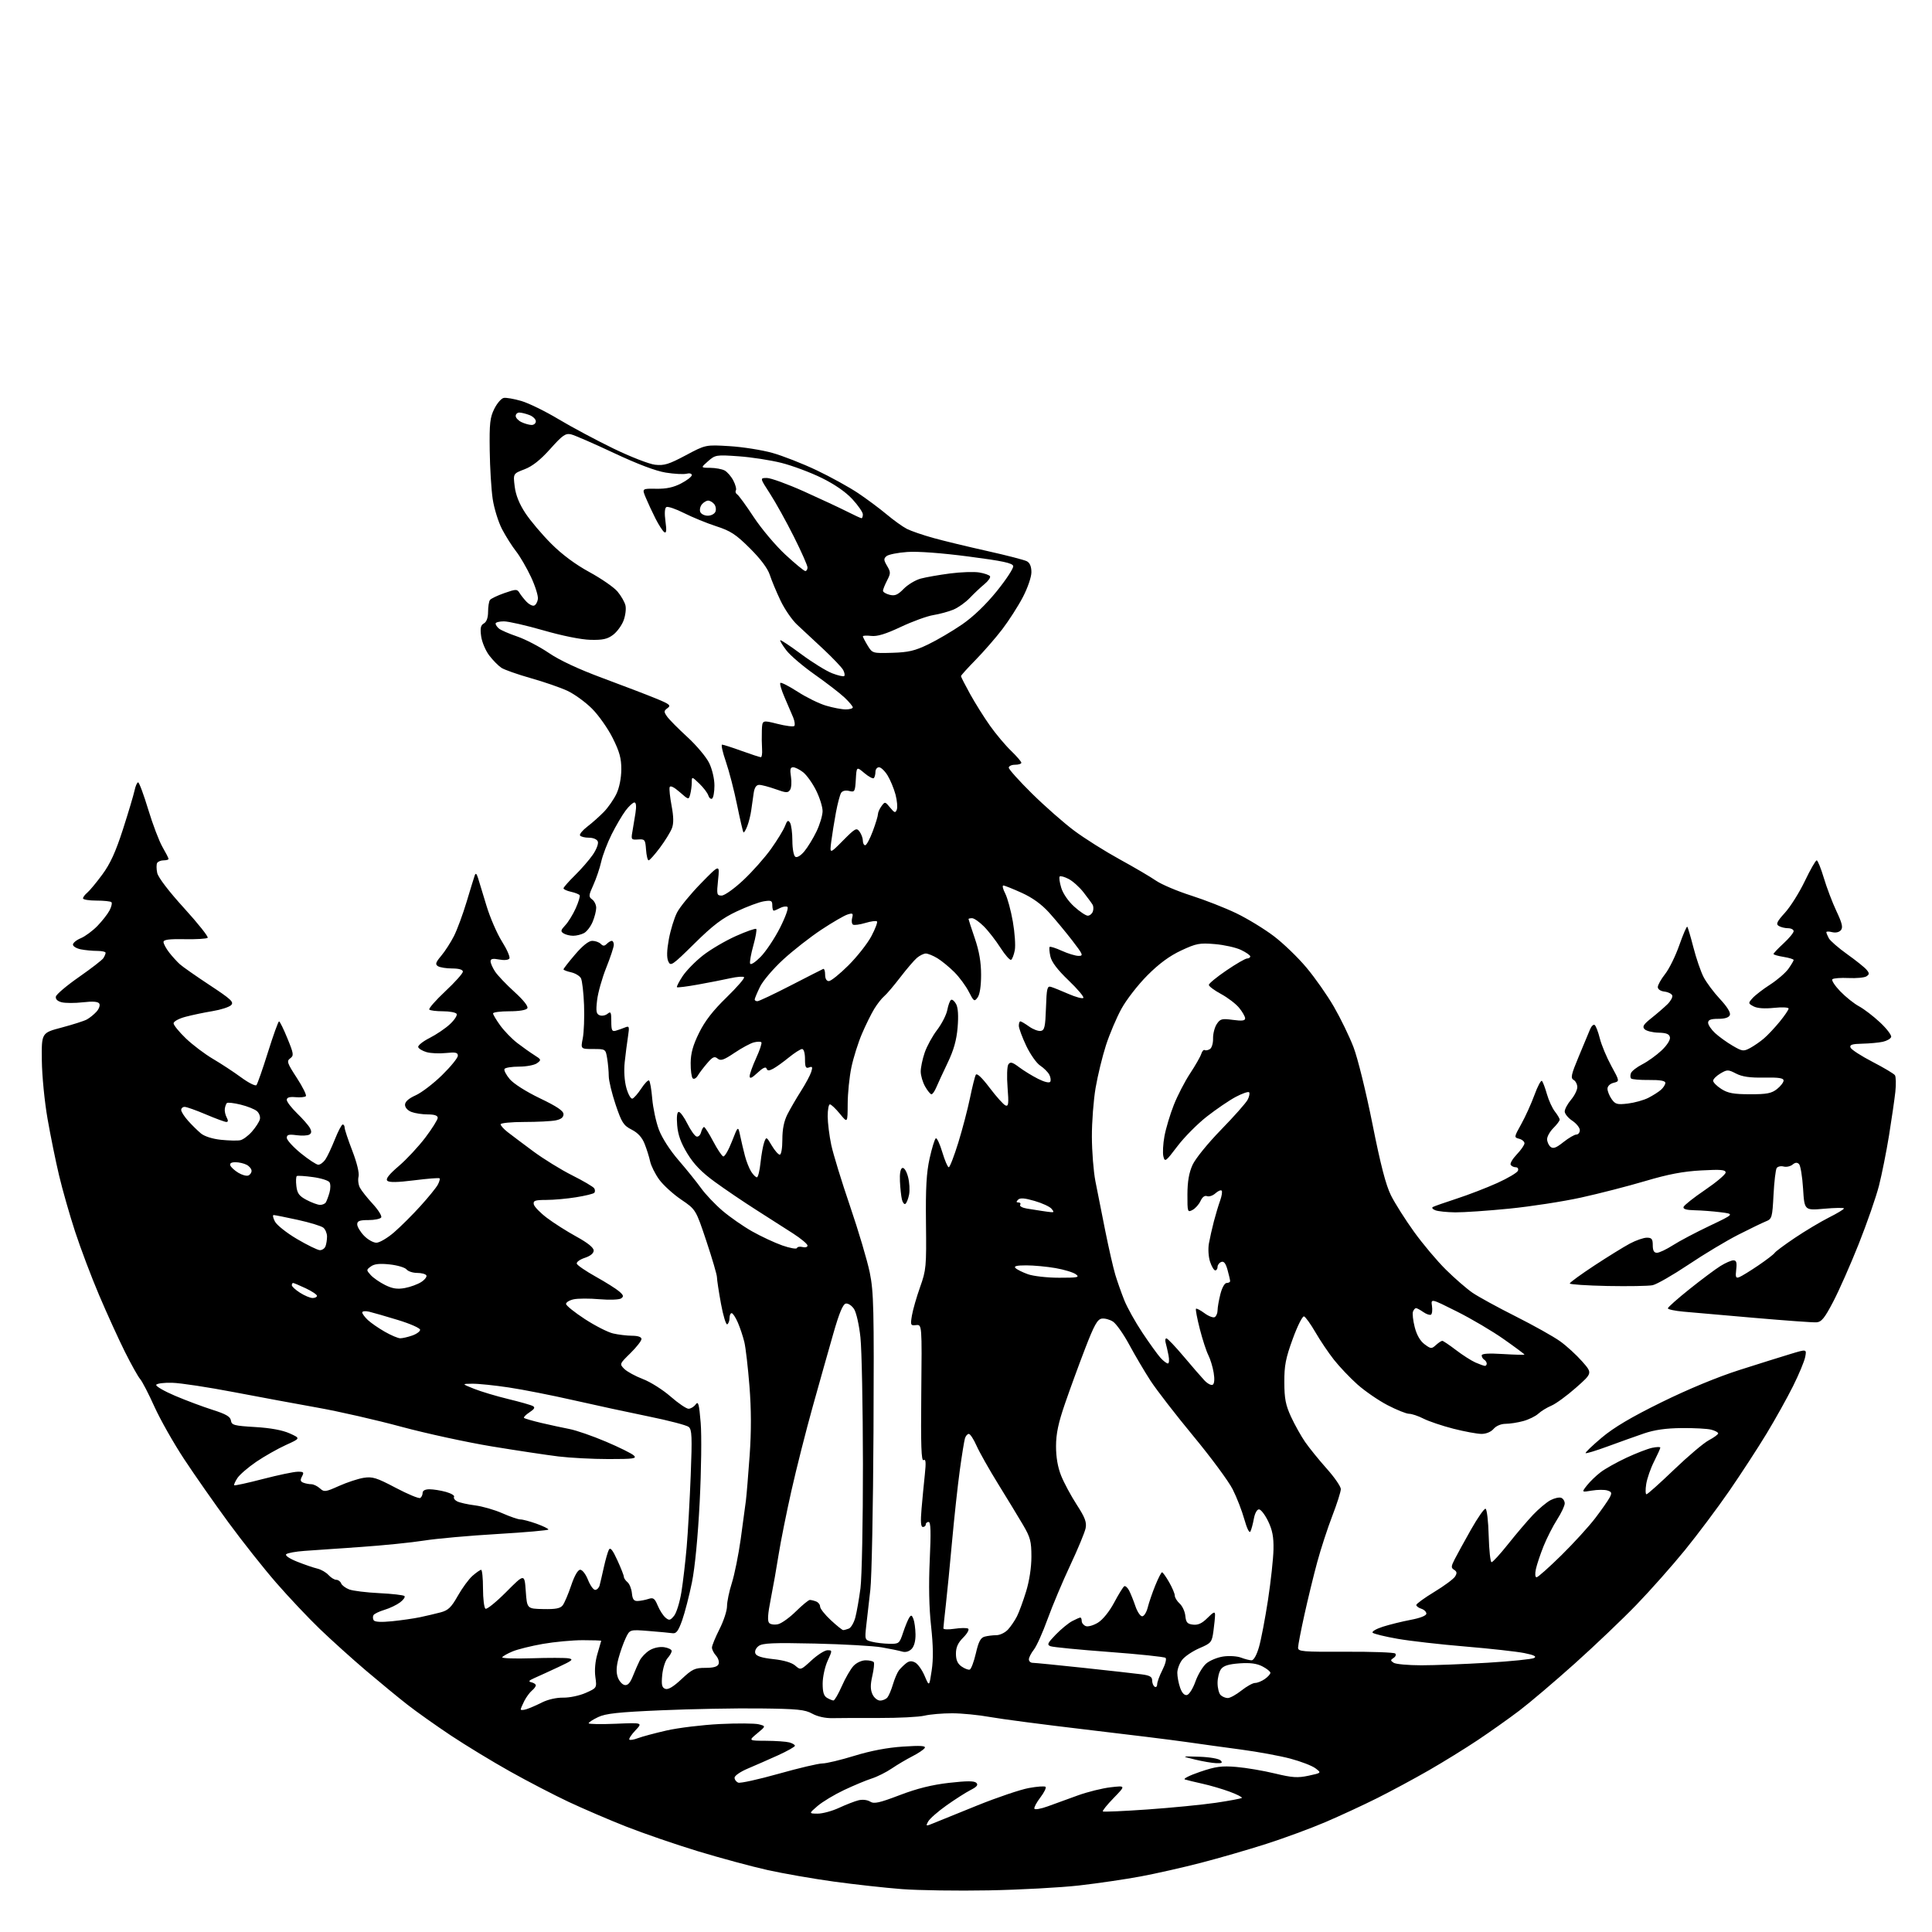 <?xml version="1.0" encoding="UTF-8" standalone="no"?>
<svg 
  version="1.1" 
  xmlns="http://www.w3.org/2000/svg" 
  xmlns:xlink="http://www.w3.org/1999/xlink" 
  xmlns:svg="http://www.w3.org/2000/svg"
  xmlns:rdf="http://www.w3.org/1999/02/22-rdf-syntax-ns#"
  xmlns:cc="http://creativecommons.org/ns#"
  xmlns:dc="http://purl.org/dc/elements/1.1/"
  viewBox="0 0 768 768"
  width="768"
  height="768"
>
<style>svg {background-color: white; }</style>"
<path stroke="none" fill="black" fill-rule="evenodd" d="M393.00,751.45C380.62,751.68 365.10,751.45 358.50,750.95C351.90,750.44 339.75,749.10 331.50,747.97C323.25,746.83 311.35,744.76 305.07,743.36C298.78,741.96 286.35,738.60 277.45,735.90C268.55,733.19 255.70,728.77 248.88,726.08C242.07,723.40 231.78,718.97 226.00,716.26C220.22,713.54 209.76,708.11 202.75,704.18C195.74,700.26 185.17,693.83 179.25,689.90C173.34,685.96 165.57,680.46 162.00,677.67C158.43,674.88 151.00,668.77 145.50,664.10C140.00,659.42 131.74,651.97 127.14,647.55C122.54,643.12 114.75,634.87 109.82,629.20C104.89,623.54 96.34,612.74 90.81,605.20C85.29,597.67 77.35,586.33 73.18,580.00C69.01,573.67 63.71,564.31 61.39,559.18C59.08,554.05 56.52,549.10 55.70,548.18C54.89,547.26 52.16,542.38 49.64,537.34C47.13,532.30 42.53,522.21 39.43,514.92C36.33,507.63 32.02,496.23 29.85,489.58C27.68,482.94 24.82,472.91 23.49,467.29C22.15,461.68 20.09,451.55 18.91,444.79C17.71,437.94 16.70,427.65 16.63,421.54C16.50,410.58 16.50,410.58 24.50,408.47C28.90,407.30 33.41,405.86 34.51,405.27C35.62,404.67 37.35,403.27 38.36,402.16C39.37,401.04 39.87,399.60 39.47,398.95C38.97,398.14 36.95,397.97 32.95,398.43C29.77,398.79 25.98,398.78 24.53,398.42C22.85,398.00 22.01,397.18 22.21,396.16C22.38,395.28 26.50,391.79 31.38,388.39C36.26,384.99 40.64,381.60 41.11,380.86C41.58,380.11 41.98,379.16 41.98,378.75C41.99,378.34 40.48,378.00 38.63,378.00C36.77,378.00 33.84,377.72 32.13,377.38C30.41,377.03 29.00,376.19 29.00,375.50C29.00,374.81 30.40,373.66 32.12,372.95C33.83,372.24 36.80,370.05 38.72,368.08C40.63,366.11 42.81,363.32 43.56,361.88C44.31,360.43 44.64,358.97 44.29,358.63C43.95,358.28 41.27,358.00 38.33,358.00C35.40,358.00 33.00,357.61 33.00,357.12C33.00,356.64 33.75,355.63 34.67,354.87C35.59,354.12 38.28,350.88 40.64,347.68C43.82,343.38 45.96,338.70 48.87,329.68C51.03,322.98 53.10,316.04 53.48,314.25C53.85,312.46 54.50,311.00 54.91,311.00C55.32,311.00 57.12,315.84 58.91,321.75C60.70,327.66 63.25,334.38 64.58,336.68C65.91,338.98 67.00,341.11 67.00,341.43C67.00,341.74 66.13,342.00 65.06,342.00C63.99,342.00 62.83,342.46 62.48,343.02C62.14,343.59 62.15,345.39 62.50,347.02C62.90,348.82 67.11,354.34 73.21,361.03C78.74,367.11 82.94,372.39 82.55,372.79C82.15,373.18 78.05,373.43 73.42,373.34C67.19,373.23 65.00,373.52 65.00,374.46C65.00,375.16 66.01,377.03 67.24,378.62C68.47,380.20 70.39,382.31 71.49,383.30C72.60,384.30 77.95,388.04 83.39,391.63C91.89,397.23 93.08,398.35 91.87,399.56C91.10,400.33 87.77,401.40 84.48,401.94C81.19,402.48 76.36,403.49 73.75,404.19C71.10,404.89 69.00,406.04 69.00,406.78C69.00,407.51 71.21,410.22 73.91,412.81C76.61,415.39 81.45,419.04 84.66,420.93C87.87,422.81 92.91,426.12 95.85,428.28C98.79,430.44 101.53,431.82 101.94,431.35C102.35,430.88 104.41,424.99 106.52,418.25C108.63,411.51 110.61,406.01 110.93,406.02C111.24,406.02 112.74,409.06 114.25,412.77C116.77,418.92 116.86,419.60 115.36,420.71C113.88,421.80 114.15,422.59 118.00,428.49C120.35,432.10 121.96,435.37 121.58,435.75C121.20,436.13 119.34,436.31 117.45,436.14C115.05,435.94 114.00,436.26 114.00,437.22C114.00,437.98 115.84,440.37 118.08,442.55C120.32,444.72 122.62,447.34 123.18,448.38C123.92,449.73 123.86,450.47 122.98,451.01C122.30,451.43 120.00,451.54 117.87,451.26C114.79,450.84 114.00,451.06 114.00,452.31C114.00,453.18 116.52,455.94 119.59,458.45C122.67,460.95 125.79,463.00 126.53,463.00C127.28,463.00 128.52,462.09 129.30,460.98C130.08,459.87 131.78,456.27 133.09,452.98C134.40,449.69 135.81,447.00 136.23,447.00C136.65,447.00 137.00,447.57 137.00,448.27C137.00,448.97 138.38,453.12 140.06,457.48C141.91,462.29 142.88,466.33 142.53,467.73C142.21,469.00 142.46,471.00 143.09,472.16C143.71,473.33 146.01,476.23 148.20,478.60C150.38,480.97 151.88,483.38 151.53,483.96C151.17,484.53 148.88,485.00 146.44,485.00C142.93,485.00 142.00,485.36 142.00,486.70C142.00,487.63 143.21,489.65 144.69,491.20C146.16,492.74 148.39,494.00 149.63,494.00C150.86,494.00 154.02,492.14 156.64,489.88C159.26,487.61 163.99,482.91 167.14,479.42C170.30,475.94 173.39,472.13 174.02,470.96C174.65,469.79 174.97,468.63 174.73,468.40C174.49,468.16 169.96,468.52 164.65,469.19C157.95,470.03 154.69,470.09 153.96,469.36C153.23,468.63 154.63,466.85 158.53,463.52C161.62,460.88 166.36,455.79 169.07,452.21C171.78,448.63 174.00,445.09 174.00,444.35C174.00,443.45 172.70,443.00 170.07,443.00C167.90,443.00 164.98,442.56 163.57,442.02C162.07,441.46 161.00,440.27 161.00,439.18C161.00,437.94 162.44,436.66 165.24,435.40C167.57,434.36 172.30,430.74 175.74,427.37C179.18,424.00 182.00,420.53 182.00,419.67C182.00,418.39 181.11,418.19 177.25,418.59C174.64,418.87 171.18,418.71 169.57,418.24C167.95,417.77 166.46,416.88 166.25,416.25C166.04,415.62 168.06,413.99 170.74,412.63C173.42,411.27 177.09,408.79 178.88,407.11C180.68,405.43 181.87,403.59 181.52,403.03C181.17,402.46 178.73,402.00 176.11,402.00C173.48,402.00 171.03,401.70 170.66,401.33C170.29,400.95 173.14,397.69 176.99,394.07C180.85,390.46 184.00,386.94 184.00,386.25C184.00,385.45 182.47,384.99 179.75,384.98C177.41,384.98 174.86,384.57 174.09,384.07C172.93,383.34 173.17,382.59 175.39,379.95C176.89,378.17 179.16,374.64 180.45,372.11C181.73,369.57 184.00,363.45 185.48,358.50C186.97,353.55 188.42,348.82 188.71,348.00C189.08,346.93 189.46,347.22 190.02,349.00C190.45,350.38 191.96,355.32 193.37,360.00C194.78,364.68 197.55,371.08 199.53,374.24C201.52,377.39 202.85,380.44 202.49,381.02C202.11,381.63 200.43,381.80 198.42,381.42C195.89,380.94 195.00,381.13 195.01,382.14C195.01,382.89 195.82,384.72 196.80,386.21C197.78,387.70 201.23,391.33 204.47,394.27C208.13,397.60 210.08,400.06 209.62,400.81C209.17,401.53 206.35,402.00 202.44,402.00C198.90,402.00 196.00,402.38 196.00,402.85C196.00,403.32 197.29,405.48 198.87,407.66C200.45,409.84 203.49,412.97 205.62,414.61C207.75,416.25 210.82,418.42 212.42,419.43C215.20,421.18 215.25,421.34 213.48,422.64C212.46,423.39 209.26,424.00 206.37,424.00C203.48,424.00 200.86,424.41 200.55,424.92C200.24,425.42 201.17,427.24 202.62,428.96C204.16,430.79 209.15,433.96 214.63,436.59C221.41,439.84 224.00,441.59 224.00,442.92C224.00,444.17 223.01,444.95 220.88,445.37C219.16,445.72 213.53,446.00 208.38,446.00C203.22,446.00 199.00,446.42 199.00,446.92C199.00,447.43 200.24,448.81 201.75,449.99C203.26,451.17 207.86,454.62 211.96,457.66C216.06,460.70 223.04,465.00 227.46,467.22C231.88,469.44 235.82,471.75 236.21,472.37C236.60,472.98 236.60,473.80 236.21,474.18C235.82,474.57 232.57,475.36 229.00,475.93C225.43,476.51 220.10,476.99 217.18,476.99C212.69,477.00 211.91,477.27 212.18,478.71C212.36,479.66 214.72,482.09 217.42,484.13C220.11,486.17 225.40,489.53 229.16,491.59C233.59,494.02 236.00,495.96 236.00,497.09C236.00,498.21 234.72,499.27 232.45,500.02C230.49,500.66 229.07,501.71 229.28,502.34C229.49,502.98 232.89,505.30 236.83,507.50C240.78,509.70 244.97,512.34 246.14,513.36C247.88,514.87 248.02,515.38 246.89,516.15C246.12,516.66 242.25,516.80 238.27,516.46C234.29,516.11 229.68,516.13 228.02,516.50C226.36,516.86 225.01,517.69 225.01,518.33C225.02,518.97 228.38,521.68 232.48,524.35C236.57,527.01 241.63,529.59 243.71,530.07C245.80,530.56 249.19,530.96 251.25,530.98C253.64,530.99 255.00,531.47 255.00,532.29C255.00,533.00 253.02,535.52 250.61,537.90C246.25,542.17 246.23,542.23 248.16,544.16C249.23,545.23 252.56,547.05 255.56,548.20C258.56,549.34 263.51,552.47 266.56,555.14C269.62,557.81 272.83,560.00 273.70,560.00C274.57,560.00 275.84,559.23 276.53,558.29C277.58,556.85 277.90,558.00 278.53,565.54C278.95,570.47 278.77,584.62 278.14,597.00C277.43,610.85 276.25,623.15 275.06,629.00C274.00,634.23 272.26,640.98 271.20,644.00C269.69,648.28 268.84,649.44 267.38,649.23C266.35,649.08 262.09,648.68 257.93,648.35C250.35,647.74 250.35,647.74 248.73,651.16C247.83,653.04 246.54,656.69 245.85,659.27C244.99,662.50 244.90,664.81 245.57,666.72C246.10,668.24 247.33,669.63 248.29,669.82C249.53,670.06 250.48,669.03 251.56,666.33C252.40,664.22 253.63,661.41 254.29,660.09C254.96,658.76 256.73,656.92 258.23,656.01C259.84,655.03 262.21,654.52 263.98,654.78C265.64,655.03 267.00,655.70 267.00,656.28C267.00,656.87 266.26,658.16 265.35,659.16C264.45,660.16 263.50,663.17 263.24,665.84C262.87,669.74 263.11,670.83 264.44,671.34C265.58,671.78 267.64,670.55 270.91,667.49C275.18,663.49 276.22,663.00 280.39,663.00C283.67,663.00 285.24,662.54 285.65,661.46C285.98,660.62 285.51,659.12 284.62,658.13C283.73,657.15 283.01,655.70 283.01,654.92C283.02,654.14 284.37,650.85 286.01,647.61C287.66,644.37 289.00,640.27 289.00,638.49C289.00,636.71 289.87,632.55 290.93,629.23C291.98,625.92 293.56,618.10 294.44,611.85C295.31,605.61 296.24,598.70 296.51,596.50C296.78,594.30 297.45,586.20 298.00,578.50C298.68,568.91 298.65,560.24 297.92,551.00C297.33,543.58 296.42,535.70 295.89,533.50C295.36,531.30 294.20,527.81 293.31,525.75C292.42,523.69 291.31,522.00 290.85,522.00C290.38,522.00 290.00,522.87 290.00,523.94C290.00,525.01 289.60,526.13 289.10,526.44C288.61,526.74 287.48,523.06 286.60,518.25C285.72,513.44 285.00,508.70 285.00,507.72C285.00,506.74 283.11,500.29 280.80,493.37C276.60,480.80 276.60,480.80 270.76,476.84C267.55,474.66 263.62,471.07 262.03,468.88C260.44,466.68 258.82,463.45 258.44,461.69C258.07,459.94 257.08,456.79 256.25,454.71C255.23,452.12 253.58,450.32 251.10,449.05C247.86,447.40 247.14,446.28 244.72,439.12C243.23,434.68 242.00,429.58 241.99,427.78C241.98,425.97 241.70,422.81 241.36,420.75C240.74,417.00 240.73,417.00 235.78,417.00C230.82,417.00 230.82,417.00 231.66,412.75C232.12,410.41 232.35,404.46 232.17,399.53C231.98,394.60 231.43,389.80 230.93,388.86C230.43,387.93 228.66,386.87 227.01,386.50C225.35,386.14 224.00,385.61 224.00,385.33C224.00,385.05 226.08,382.38 228.62,379.41C231.59,375.93 234.02,374.00 235.42,374.00C236.62,374.00 238.14,374.54 238.80,375.20C239.73,376.13 240.27,376.13 241.20,375.20C241.86,374.54 242.76,374.00 243.20,374.00C243.64,374.00 244.00,374.71 244.00,375.58C244.00,376.45 242.65,380.54 241.00,384.66C239.35,388.78 237.71,394.58 237.36,397.56C236.84,402.03 237.01,403.07 238.38,403.59C239.28,403.94 240.69,403.67 241.51,402.99C242.79,401.93 243.00,402.36 243.00,405.99C243.00,409.56 243.28,410.15 244.75,409.73C245.71,409.45 247.36,408.88 248.40,408.45C250.16,407.73 250.25,408.01 249.63,412.08C249.25,414.51 248.67,419.08 248.33,422.23C247.96,425.71 248.23,429.73 249.00,432.51C249.71,435.02 250.78,436.91 251.39,436.72C252.00,436.53 253.58,434.72 254.90,432.72C256.22,430.71 257.61,429.26 258.00,429.50C258.39,429.74 258.96,432.99 259.27,436.72C259.59,440.45 260.77,445.99 261.91,449.03C263.14,452.31 266.31,457.25 269.74,461.21C272.91,464.88 276.93,469.87 278.68,472.30C280.42,474.73 284.25,478.77 287.19,481.28C290.13,483.79 295.44,487.49 298.98,489.49C302.53,491.49 307.92,494.01 310.96,495.08C314.00,496.15 316.63,496.61 316.79,496.12C316.96,495.62 317.97,495.44 319.05,495.72C320.12,496.00 321.00,495.74 321.00,495.13C321.00,494.52 318.41,492.36 315.25,490.32C312.09,488.29 305.45,484.05 300.50,480.89C295.55,477.74 288.20,472.76 284.18,469.83C278.89,465.98 275.85,462.85 273.24,458.57C270.65,454.31 269.51,451.14 269.19,447.32C268.91,443.91 269.14,442.00 269.83,442.00C270.42,442.00 271.96,444.11 273.24,446.68C274.52,449.25 276.15,451.55 276.85,451.78C277.56,452.02 278.38,451.26 278.68,450.11C278.99,448.95 279.52,448.00 279.87,448.00C280.21,448.00 281.85,450.57 283.50,453.70C285.15,456.83 286.95,459.53 287.50,459.70C288.06,459.87 289.61,457.19 290.95,453.75C293.39,447.50 293.39,447.50 294.24,451.50C294.70,453.70 295.55,457.30 296.13,459.50C296.70,461.70 297.82,464.51 298.61,465.75C299.40,466.99 300.42,468.00 300.88,468.00C301.34,468.00 301.99,465.38 302.32,462.18C302.66,458.98 303.32,455.32 303.79,454.04C304.62,451.79 304.69,451.82 306.79,455.37C307.97,457.36 309.40,459.00 309.97,459.00C310.56,459.00 311.00,456.45 311.00,452.96C311.00,448.84 311.65,445.64 313.05,442.90C314.18,440.69 316.59,436.54 318.41,433.69C320.23,430.84 322.06,427.42 322.48,426.10C323.09,424.14 322.94,423.81 321.62,424.32C320.30,424.82 320.00,424.21 320.00,420.97C320.00,418.65 319.52,417.00 318.85,417.00C318.22,417.00 315.86,418.51 313.60,420.34C311.35,422.18 308.52,424.21 307.33,424.84C305.66,425.72 305.06,425.70 304.71,424.74C304.42,423.92 303.19,424.50 301.13,426.44C298.87,428.56 298.00,428.94 298.00,427.81C298.00,426.95 299.17,423.68 300.60,420.56C302.03,417.43 302.96,414.62 302.65,414.32C302.34,414.01 301.00,414.03 299.66,414.37C298.32,414.71 294.87,416.57 291.99,418.51C287.69,421.40 286.48,421.81 285.26,420.80C284.04,419.78 283.31,420.10 281.14,422.62C279.69,424.30 277.99,426.53 277.37,427.59C276.74,428.64 275.84,429.12 275.37,428.66C274.89,428.21 274.52,425.45 274.55,422.54C274.59,418.66 275.47,415.48 277.89,410.58C280.21,405.86 283.41,401.73 288.80,396.50C292.99,392.42 296.13,388.80 295.77,388.44C295.41,388.08 292.95,388.27 290.31,388.86C287.66,389.45 281.90,390.58 277.50,391.37C273.10,392.17 269.32,392.64 269.10,392.43C268.89,392.22 269.90,390.23 271.36,388.03C272.82,385.82 276.47,382.10 279.47,379.76C282.46,377.42 288.32,373.98 292.49,372.11C296.65,370.25 300.31,368.97 300.61,369.27C300.91,369.57 300.39,372.53 299.47,375.83C298.54,379.14 297.96,382.37 298.18,383.03C298.40,383.70 300.19,382.56 302.37,380.35C304.45,378.23 307.92,373.04 310.07,368.80C312.28,364.44 313.55,360.84 313.01,360.50C312.48,360.18 311.16,360.38 310.09,360.95C309.01,361.53 307.88,362.00 307.57,362.00C307.25,362.00 307.00,361.04 307.00,359.87C307.00,358.01 306.57,357.81 303.61,358.29C301.74,358.59 296.91,360.39 292.86,362.30C287.09,365.01 283.46,367.76 276.07,375.05C267.16,383.84 266.58,384.23 265.65,382.15C264.98,380.65 265.06,377.81 265.88,373.33C266.55,369.70 268.01,364.95 269.12,362.77C270.22,360.60 274.50,355.38 278.62,351.16C286.11,343.50 286.11,343.50 285.45,349.75C284.84,355.61 284.93,356.00 286.87,356.00C288.01,356.00 291.83,353.29 295.45,349.90C299.03,346.55 304.00,340.96 306.48,337.48C308.96,334.00 311.47,329.90 312.05,328.36C312.90,326.13 313.30,325.86 314.04,327.03C314.55,327.84 314.98,331.06 314.98,334.19C314.99,337.43 315.50,340.19 316.17,340.60C316.85,341.02 318.34,340.11 319.75,338.41C321.08,336.81 323.26,333.25 324.58,330.50C325.90,327.75 326.98,324.13 326.99,322.45C327.00,320.77 325.84,317.06 324.41,314.20C322.99,311.34 320.68,308.11 319.28,307.00C317.88,305.90 316.08,305.00 315.28,305.00C314.16,305.00 313.96,305.86 314.42,308.75C314.75,310.81 314.59,313.16 314.07,313.97C313.23,315.25 312.50,315.22 308.31,313.71C305.66,312.77 302.73,311.99 301.80,312.00C300.64,312.00 299.93,313.05 299.60,315.25C299.33,317.04 298.90,320.07 298.64,322.00C298.39,323.93 297.67,326.80 297.06,328.39C296.45,329.98 295.76,331.09 295.54,330.87C295.32,330.65 294.18,325.75 293.00,319.98C291.83,314.22 289.82,306.46 288.54,302.75C287.25,299.04 286.58,296.00 287.04,296.00C287.50,296.00 291.00,297.12 294.81,298.50C298.62,299.88 302.06,301.00 302.45,301.00C302.84,301.00 303.06,299.54 302.93,297.75C302.81,295.96 302.77,292.64 302.85,290.36C303.00,286.22 303.00,286.22 309.03,287.74C312.35,288.58 315.37,288.96 315.74,288.59C316.11,288.23 315.91,286.70 315.31,285.21C314.70,283.72 313.17,280.15 311.91,277.27C310.65,274.40 309.88,271.79 310.20,271.47C310.51,271.15 313.60,272.73 317.06,274.96C320.52,277.20 325.60,279.70 328.36,280.51C331.11,281.33 334.63,282.00 336.18,282.00C337.73,282.00 339.00,281.64 339.00,281.20C339.00,280.75 337.54,279.01 335.75,277.31C333.96,275.62 328.64,271.51 323.93,268.19C319.21,264.87 314.10,260.52 312.58,258.51C311.05,256.51 309.96,254.70 310.17,254.50C310.37,254.30 314.13,256.79 318.52,260.05C322.91,263.31 328.42,266.72 330.77,267.63C333.12,268.54 335.30,269.04 335.60,268.73C335.91,268.42 335.72,267.35 335.18,266.34C334.64,265.33 331.11,261.62 327.35,258.09C323.58,254.57 318.87,250.18 316.87,248.33C314.87,246.48 311.90,242.17 310.27,238.74C308.64,235.31 306.71,230.70 306.00,228.50C305.16,225.93 302.33,222.16 298.09,217.95C292.55,212.43 290.42,211.04 284.71,209.19C280.97,207.98 275.22,205.62 271.92,203.96C268.62,202.29 265.45,201.22 264.88,201.57C264.23,201.98 264.10,204.10 264.53,207.24C265.03,210.86 264.91,212.06 264.09,211.56C263.47,211.17 261.90,208.75 260.59,206.18C259.29,203.61 257.54,199.86 256.71,197.85C255.18,194.20 255.18,194.20 260.84,194.29C264.88,194.36 267.72,193.75 270.75,192.17C273.09,190.96 275.00,189.47 275.00,188.86C275.00,188.24 274.09,188.00 272.91,188.31C271.76,188.61 268.05,188.41 264.66,187.87C260.67,187.23 253.39,184.47 244.00,180.06C236.03,176.31 228.36,172.97 226.97,172.65C224.81,172.16 223.60,173.01 218.74,178.45C214.80,182.85 211.63,185.36 208.50,186.55C203.97,188.28 203.97,188.28 204.60,193.39C205.03,196.84 206.41,200.28 208.86,204.00C210.86,207.03 215.47,212.48 219.11,216.12C223.42,220.44 228.73,224.38 234.33,227.43C239.06,230.01 244.07,233.48 245.46,235.14C246.86,236.80 248.28,239.26 248.62,240.62C248.96,241.98 248.62,244.71 247.87,246.69C247.12,248.67 245.23,251.23 243.67,252.39C241.43,254.06 239.55,254.47 234.67,254.34C231.00,254.25 223.46,252.73 216.05,250.59C209.21,248.62 202.12,247.00 200.30,247.00C198.49,247.00 197.00,247.39 197.00,247.88C197.00,248.36 197.61,249.26 198.36,249.88C199.11,250.50 202.37,251.92 205.61,253.02C208.85,254.13 214.50,257.07 218.17,259.56C222.48,262.50 230.07,266.04 239.67,269.59C247.82,272.62 257.32,276.25 260.77,277.67C266.23,279.91 266.83,280.41 265.36,281.48C263.86,282.58 263.84,282.93 265.16,284.82C265.98,285.99 269.61,289.66 273.24,292.98C276.87,296.31 280.77,300.96 281.92,303.33C283.11,305.79 284.00,309.61 284.00,312.26C284.00,314.80 283.58,317.14 283.07,317.46C282.56,317.77 281.88,317.20 281.56,316.19C281.24,315.18 279.63,313.06 277.99,311.49C275.00,308.63 275.00,308.63 274.99,311.06C274.98,312.40 274.70,314.51 274.37,315.75C273.77,317.99 273.74,317.98 270.18,314.85C267.94,312.89 266.45,312.16 266.20,312.91C265.98,313.57 266.32,316.90 266.97,320.31C267.79,324.69 267.83,327.32 267.10,329.24C266.53,330.74 264.38,334.23 262.32,336.99C260.26,339.74 258.25,342.00 257.84,342.00C257.44,342.00 256.98,340.09 256.81,337.75C256.52,333.76 256.33,333.51 253.65,333.70C250.96,333.89 250.83,333.72 251.37,330.70C251.69,328.94 252.24,325.59 252.60,323.25C253.03,320.48 252.88,319.00 252.18,319.00C251.59,319.00 250.00,320.46 248.66,322.25C247.32,324.04 244.83,328.28 243.13,331.68C241.43,335.08 239.56,339.98 238.99,342.56C238.41,345.14 237.00,349.30 235.86,351.81C233.97,355.96 233.93,356.47 235.39,357.54C236.28,358.19 237.00,359.70 237.00,360.89C237.00,362.09 236.36,364.59 235.58,366.45C234.81,368.31 233.26,370.33 232.15,370.92C231.04,371.51 229.09,371.99 227.82,371.98C226.54,371.98 224.84,371.55 224.03,371.04C222.77,370.25 222.88,369.76 224.71,367.80C225.90,366.54 227.77,363.49 228.87,361.04C229.97,358.59 230.66,356.27 230.42,355.87C230.18,355.48 228.63,354.86 226.99,354.50C225.34,354.14 224.00,353.52 224.00,353.13C224.00,352.74 226.04,350.42 228.53,347.97C231.02,345.53 234.22,341.85 235.64,339.79C237.07,337.74 237.97,335.37 237.65,334.53C237.31,333.63 235.83,333.00 234.09,333.00C232.46,333.00 230.87,332.60 230.57,332.11C230.27,331.62 231.59,330.03 233.50,328.57C235.41,327.11 238.37,324.47 240.08,322.71C241.79,320.94 244.03,317.70 245.07,315.50C246.21,313.09 246.96,309.26 246.98,305.88C247.00,301.45 246.27,298.81 243.55,293.36C241.65,289.57 237.95,284.32 235.33,281.70C232.72,279.09 228.31,275.89 225.54,274.60C222.77,273.31 216.22,271.05 211.00,269.58C205.78,268.10 200.52,266.25 199.32,265.47C198.12,264.68 195.94,262.47 194.48,260.56C193.02,258.64 191.57,255.20 191.26,252.91C190.83,249.68 191.07,248.54 192.35,247.82C193.41,247.23 194.01,245.59 194.02,243.20C194.02,241.17 194.36,239.05 194.77,238.50C195.17,237.95 197.75,236.72 200.50,235.76C205.14,234.14 205.57,234.13 206.50,235.67C207.05,236.58 208.32,238.18 209.31,239.22C210.31,240.27 211.66,240.95 212.31,240.73C212.97,240.52 213.65,239.35 213.82,238.13C214.00,236.91 212.77,232.97 211.08,229.36C209.39,225.76 206.72,221.16 205.14,219.15C203.55,217.14 201.05,213.17 199.56,210.33C198.08,207.48 196.41,202.08 195.85,198.33C195.29,194.57 194.76,185.88 194.67,179.00C194.52,168.29 194.79,165.93 196.50,162.50C197.60,160.30 199.29,158.35 200.25,158.18C201.20,158.00 204.35,158.55 207.25,159.40C210.14,160.24 216.78,163.49 222.00,166.62C227.22,169.75 237.04,174.99 243.81,178.28C250.59,181.57 258.05,184.48 260.39,184.74C264.00,185.15 265.87,184.57 272.58,181.00C280.50,176.77 280.50,176.77 290.00,177.35C295.23,177.67 302.88,178.88 307.00,180.03C311.12,181.18 319.06,184.29 324.63,186.94C330.20,189.59 337.63,193.69 341.13,196.04C344.63,198.39 349.75,202.20 352.50,204.51C355.25,206.82 358.85,209.40 360.50,210.24C362.15,211.08 366.88,212.71 371.00,213.85C375.12,215.00 384.78,217.33 392.45,219.04C400.12,220.75 407.21,222.58 408.20,223.11C409.39,223.74 410.00,225.22 410.00,227.46C410.00,229.37 408.52,233.70 406.61,237.36C404.74,240.94 401.04,246.71 398.38,250.19C395.72,253.66 390.94,259.14 387.77,262.37C384.60,265.60 382.00,268.48 382.00,268.77C382.00,269.07 383.64,272.28 385.64,275.90C387.65,279.53 391.20,285.20 393.55,288.50C395.89,291.80 399.65,296.28 401.91,298.45C404.16,300.63 406.00,302.76 406.00,303.20C406.00,303.64 404.88,304.00 403.50,304.00C402.12,304.00 401.00,304.53 401.00,305.17C401.00,305.81 405.16,310.45 410.25,315.47C415.34,320.49 422.88,327.12 427.00,330.20C431.12,333.28 439.23,338.38 445.00,341.55C450.77,344.71 457.30,348.54 459.50,350.06C461.70,351.58 468.00,354.25 473.50,356.00C479.00,357.76 487.10,360.93 491.50,363.06C495.90,365.18 502.58,369.26 506.34,372.11C510.11,374.96 515.96,380.60 519.34,384.64C522.73,388.67 527.65,395.69 530.27,400.24C532.90,404.78 536.39,411.98 538.03,416.24C539.70,420.58 543.01,433.99 545.56,446.74C548.82,463.10 550.90,471.10 552.94,475.20C554.51,478.33 558.64,484.86 562.13,489.70C565.62,494.54 571.32,501.31 574.80,504.74C578.28,508.18 583.01,512.28 585.31,513.87C587.61,515.45 595.35,519.69 602.50,523.28C609.65,526.88 617.60,531.33 620.17,533.18C622.74,535.02 626.68,538.63 628.93,541.19C633.03,545.84 633.03,545.84 626.49,551.62C622.89,554.80 618.50,558.01 616.73,558.76C614.96,559.50 612.61,560.94 611.51,561.96C610.40,562.98 607.70,564.30 605.50,564.90C603.30,565.50 600.14,565.99 598.47,565.99C596.69,566.00 594.74,566.82 593.73,568.00C592.70,569.20 590.78,570.00 588.93,570.00C587.23,570.00 582.20,569.07 577.75,567.94C573.31,566.80 567.96,565.00 565.88,563.94C563.79,562.87 561.19,562.00 560.11,562.00C559.03,562.00 555.18,560.45 551.56,558.57C547.93,556.68 542.54,552.96 539.57,550.32C536.61,547.67 532.41,543.25 530.25,540.50C528.08,537.75 524.77,532.83 522.89,529.58C521.00,526.32 518.97,523.49 518.37,523.29C517.76,523.09 515.75,527.10 513.89,532.21C511.07,539.93 510.51,542.85 510.54,549.50C510.56,555.99 511.07,558.58 513.22,563.22C514.67,566.36 517.19,570.86 518.81,573.22C520.44,575.57 524.29,580.33 527.38,583.79C530.47,587.25 533.00,590.91 533.00,591.94C533.00,592.96 531.47,597.78 529.59,602.65C527.72,607.52 525.02,615.77 523.61,621.00C522.19,626.23 519.90,635.63 518.52,641.90C517.13,648.17 516.00,654.06 516.00,654.99C516.00,656.52 517.79,656.67 534.91,656.59C545.32,656.54 554.19,656.86 554.63,657.30C555.08,657.75 554.78,658.53 553.97,659.05C552.68,659.88 552.68,660.12 554.00,660.98C554.83,661.53 559.77,661.97 565.00,661.98C570.23,661.98 582.10,661.52 591.40,660.96C600.69,660.39 608.99,659.55 609.83,659.08C610.93,658.46 609.83,657.91 605.93,657.12C602.94,656.52 592.40,655.35 582.50,654.52C572.60,653.70 560.45,652.31 555.50,651.44C550.55,650.57 546.12,649.49 545.66,649.04C545.20,648.59 547.00,647.52 549.66,646.66C552.32,645.81 557.31,644.57 560.75,643.92C564.61,643.19 567.00,642.24 567.00,641.44C567.00,640.72 566.10,639.85 565.00,639.50C563.90,639.15 563.00,638.48 563.00,638.01C563.00,637.53 566.22,635.20 570.15,632.81C574.08,630.43 577.79,627.68 578.40,626.71C579.25,625.35 579.16,624.73 578.04,624.03C576.77,623.24 576.80,622.68 578.27,619.81C579.20,617.99 582.12,612.67 584.76,608.00C587.40,603.33 590.00,599.61 590.53,599.75C591.06,599.88 591.63,604.72 591.78,610.50C591.94,616.27 592.45,621.00 592.92,621.00C593.39,621.00 596.37,617.74 599.54,613.75C602.71,609.76 607.15,604.55 609.40,602.17C611.66,599.79 614.78,597.17 616.34,596.35C617.90,595.53 619.81,595.10 620.59,595.40C621.37,595.69 622.00,596.70 622.00,597.63C622.00,598.56 620.65,601.44 618.99,604.02C617.33,606.60 614.91,611.36 613.60,614.60C612.30,617.85 610.92,621.96 610.54,623.75C610.13,625.65 610.24,627.00 610.81,627.00C611.34,627.00 615.77,623.06 620.66,618.25C625.55,613.44 631.60,606.80 634.12,603.50C636.64,600.20 639.21,596.52 639.85,595.32C640.83,593.45 640.71,593.04 638.96,592.49C637.83,592.13 635.06,592.15 632.79,592.53C628.67,593.23 628.67,593.23 630.85,590.46C632.05,588.94 634.49,586.58 636.27,585.23C638.04,583.87 642.65,581.29 646.50,579.49C650.35,577.69 654.96,575.91 656.75,575.53C658.54,575.15 660.00,575.12 660.00,575.45C660.00,575.79 658.89,578.26 657.53,580.95C656.16,583.64 654.76,587.67 654.40,589.92C654.04,592.16 654.09,594.00 654.50,594.00C654.92,594.00 659.83,589.61 665.41,584.25C670.99,578.89 677.23,573.61 679.28,572.52C681.33,571.44 683.00,570.21 683.00,569.79C683.00,569.38 681.76,568.71 680.25,568.32C678.74,567.92 673.45,567.63 668.50,567.68C662.23,567.74 657.68,568.39 653.50,569.82C650.20,570.95 643.72,573.26 639.11,574.96C634.49,576.66 630.53,577.87 630.31,577.64C630.08,577.42 632.96,574.65 636.70,571.50C641.53,567.43 648.42,563.35 660.49,557.41C671.11,552.19 682.75,547.37 691.49,544.58C699.20,542.12 708.36,539.25 711.85,538.20C718.19,536.28 718.19,536.28 717.60,539.39C717.27,541.10 715.10,546.33 712.77,551.00C710.44,555.67 705.70,564.18 702.23,569.90C698.77,575.62 692.11,585.84 687.45,592.61C682.78,599.38 674.82,610.00 669.77,616.21C664.71,622.42 656.06,632.18 650.54,637.89C645.02,643.61 633.98,654.13 626.00,661.28C618.02,668.43 608.12,676.84 604.00,679.97C599.88,683.10 592.45,688.36 587.50,691.67C582.55,694.98 573.77,700.40 568.00,703.72C562.23,707.04 552.97,712.02 547.42,714.80C541.88,717.57 532.62,721.86 526.84,724.33C521.06,726.80 510.52,730.68 503.42,732.96C496.31,735.24 484.65,738.62 477.49,740.47C470.34,742.33 459.54,744.77 453.49,745.90C447.45,747.03 436.43,748.65 429.00,749.50C421.57,750.34 405.38,751.22 393.00,751.45zM371.20,724.70C373.01,723.95 380.88,720.76 388.67,717.62C396.47,714.48 405.58,711.40 408.91,710.78C412.25,710.16 415.27,709.94 415.63,710.30C415.99,710.65 415.06,712.55 413.57,714.50C412.07,716.46 411.00,718.47 411.18,718.97C411.35,719.47 413.75,719.05 416.50,718.05C419.25,717.05 424.65,715.09 428.50,713.69C432.35,712.30 438.20,710.85 441.50,710.47C447.50,709.78 447.50,709.78 442.73,714.70C440.10,717.40 438.15,719.82 438.40,720.07C438.64,720.31 446.64,719.96 456.17,719.29C465.70,718.62 477.92,717.42 483.33,716.63C488.73,715.83 493.38,714.96 493.65,714.69C493.92,714.42 491.74,713.31 488.82,712.23C485.89,711.15 481.02,709.72 478.00,709.06C474.98,708.39 471.83,707.63 471.01,707.36C470.20,707.10 472.90,705.74 477.01,704.34C483.31,702.20 485.61,701.89 491.50,702.39C495.35,702.71 502.22,703.88 506.76,704.98C513.72,706.66 515.83,706.80 520.18,705.87C525.34,704.76 525.34,704.76 522.92,702.93C521.59,701.92 517.12,700.20 513.00,699.10C508.88,698.00 500.10,696.38 493.50,695.50C486.90,694.62 477.00,693.25 471.50,692.46C466.00,691.67 448.00,689.44 431.50,687.51C415.00,685.57 397.90,683.33 393.50,682.53C389.10,681.73 382.35,681.06 378.50,681.06C374.65,681.05 369.70,681.48 367.50,682.00C365.30,682.53 357.20,682.94 349.50,682.92C341.80,682.90 333.42,682.93 330.88,682.99C328.06,683.05 324.94,682.35 322.88,681.21C319.98,679.59 317.02,679.30 302.00,679.13C292.38,679.02 274.82,679.35 263.00,679.86C245.76,680.60 240.76,681.14 237.75,682.58C235.69,683.56 234.00,684.66 234.00,685.02C234.00,685.38 238.84,685.47 244.75,685.22C255.50,684.77 255.50,684.77 252.57,687.87C250.96,689.58 249.89,691.22 250.18,691.52C250.48,691.81 252.02,691.56 253.61,690.94C255.20,690.33 260.32,688.96 265.00,687.89C269.68,686.83 279.17,685.68 286.11,685.33C293.04,684.99 300.01,685.04 301.60,685.43C304.48,686.16 304.48,686.16 300.99,689.05C297.50,691.95 297.50,691.95 304.50,691.99C308.35,692.01 312.51,692.30 313.75,692.63C314.99,692.96 316.00,693.56 316.00,693.97C316.00,694.37 312.96,696.08 309.25,697.77C305.54,699.45 300.14,701.82 297.25,703.04C294.36,704.25 292.00,705.88 292.00,706.65C292.00,707.43 292.66,708.32 293.48,708.63C294.29,708.94 301.50,707.35 309.51,705.10C317.52,702.84 325.35,701.00 326.91,701.00C328.47,701.00 334.20,699.63 339.63,697.96C346.08,695.97 352.76,694.70 358.91,694.30C365.99,693.83 368.14,693.97 367.59,694.85C367.19,695.50 364.98,696.98 362.68,698.15C360.38,699.32 356.70,701.50 354.50,702.99C352.30,704.49 348.70,706.29 346.50,706.99C344.30,707.69 339.35,709.76 335.50,711.58C331.65,713.40 326.93,716.25 325.00,717.90C321.50,720.92 321.50,720.92 325.00,720.95C326.93,720.97 330.75,719.93 333.50,718.66C336.25,717.38 339.73,716.03 341.24,715.65C342.83,715.25 344.78,715.47 345.88,716.16C347.46,717.15 349.48,716.70 357.65,713.59C364.53,710.96 370.44,709.49 377.25,708.71C384.42,707.90 387.30,707.90 388.12,708.72C388.93,709.53 388.34,710.28 385.86,711.54C384.01,712.48 379.69,715.24 376.26,717.67C372.83,720.10 369.55,722.98 368.96,724.08C367.93,726.00 368.02,726.02 371.20,724.70zM483.45,700.89C481.83,700.83 478.02,700.17 475.00,699.44C469.50,698.10 469.50,698.10 476.73,698.33C480.77,698.46 484.50,699.10 485.18,699.78C486.14,700.74 485.77,700.98 483.45,700.89zM209.25,679.44C210.49,679.06 213.28,677.85 215.45,676.75C217.79,675.57 221.23,674.79 223.88,674.84C226.35,674.89 230.36,674.05 232.82,672.96C237.27,670.99 237.27,670.99 236.66,666.56C236.29,663.83 236.62,660.29 237.52,657.32C238.32,654.67 238.98,652.39 238.99,652.25C239.00,652.11 235.68,652.00 231.63,652.00C227.58,652.00 220.46,652.66 215.82,653.47C211.18,654.28 205.75,655.63 203.76,656.46C201.77,657.29 199.91,658.33 199.64,658.78C199.36,659.22 204.62,659.41 211.32,659.19C218.02,658.97 224.62,658.98 226.00,659.21C228.13,659.58 227.55,660.09 222.00,662.67C218.43,664.34 214.15,666.30 212.50,667.02C210.19,668.04 209.90,668.43 211.25,668.74C212.21,668.97 213.00,669.51 213.00,669.95C213.00,670.39 212.30,671.34 211.43,672.05C210.57,672.77 209.22,674.60 208.43,676.13C207.65,677.65 207.00,679.18 207.00,679.52C207.00,679.86 208.01,679.82 209.25,679.44zM331.31,675.97C331.75,675.99 333.25,673.41 334.64,670.25C336.03,667.09 338.11,663.49 339.26,662.25C340.45,660.96 342.53,660.00 344.12,660.00C345.64,660.00 347.10,660.34 347.36,660.77C347.62,661.19 347.34,663.66 346.75,666.25C345.96,669.72 345.97,671.64 346.81,673.49C347.45,674.89 348.80,676.00 349.86,676.00C350.90,676.00 352.21,675.44 352.77,674.75C353.33,674.06 354.33,671.70 354.98,669.49C355.64,667.29 356.69,664.82 357.34,663.99C357.98,663.17 359.26,661.91 360.19,661.18C361.42,660.22 362.40,660.14 363.82,660.90C364.88,661.47 366.58,663.87 367.57,666.22C369.39,670.50 369.39,670.50 370.36,664.03C371.05,659.49 370.97,654.21 370.12,646.38C369.31,639.06 369.13,630.01 369.59,620.11C370.11,608.99 369.99,605.00 369.15,605.00C368.52,605.00 368.00,605.45 368.00,606.00C368.00,606.55 367.48,607.00 366.85,607.00C366.04,607.00 365.89,604.90 366.33,599.75C366.67,595.76 367.26,589.62 367.64,586.09C368.15,581.27 368.02,579.87 367.13,580.42C366.23,580.98 366.01,574.69 366.22,553.83C366.50,526.50 366.50,526.50 364.16,526.75C361.95,526.99 361.86,526.78 362.52,522.85C362.91,520.57 364.37,515.51 365.76,511.60C368.16,504.87 368.29,503.53 368.09,486.21C367.93,472.22 368.27,466.18 369.54,460.46C370.45,456.35 371.56,452.77 372.00,452.50C372.43,452.23 373.60,454.71 374.58,458.01C375.57,461.30 376.72,464.00 377.15,464.00C377.57,464.00 379.27,459.59 380.94,454.20C382.60,448.82 384.69,440.83 385.59,436.45C386.49,432.08 387.52,427.94 387.89,427.26C388.33,426.46 390.30,428.32 393.43,432.46C396.11,436.00 398.93,439.14 399.72,439.44C400.90,439.90 401.03,438.70 400.52,432.24C400.18,427.93 400.32,423.89 400.84,423.12C401.61,421.99 402.40,422.19 405.14,424.25C406.99,425.64 410.39,427.72 412.70,428.88C415.18,430.13 417.14,430.59 417.49,430.01C417.82,429.48 417.64,428.20 417.09,427.16C416.53,426.13 414.90,424.51 413.46,423.57C412.02,422.62 409.53,419.07 407.92,415.68C406.32,412.28 405.00,408.71 405.00,407.75C405.00,406.79 405.27,406.00 405.60,406.00C405.92,406.00 407.50,406.93 409.10,408.07C410.70,409.21 412.80,409.99 413.76,409.81C415.23,409.53 415.54,408.11 415.79,400.63C416.05,392.83 416.28,391.85 417.79,392.30C418.73,392.58 421.85,393.84 424.73,395.10C427.60,396.35 430.27,397.07 430.64,396.69C431.02,396.31 428.39,393.19 424.80,389.75C420.37,385.51 418.03,382.43 417.54,380.18C417.14,378.35 417.01,376.66 417.26,376.41C417.50,376.17 419.68,376.86 422.10,377.96C424.52,379.06 427.50,379.97 428.73,379.98C430.76,380.00 430.54,379.45 426.23,373.86C423.63,370.49 419.49,365.50 417.03,362.77C414.04,359.47 410.43,356.85 406.14,354.91C402.61,353.31 399.32,352.00 398.84,352.00C398.35,352.00 398.68,353.42 399.58,355.16C400.48,356.90 401.85,361.93 402.62,366.35C403.39,370.76 403.74,375.87 403.40,377.70C403.05,379.53 402.40,381.26 401.94,381.54C401.48,381.82 399.58,379.68 397.72,376.78C395.86,373.87 392.88,370.03 391.09,368.25C389.31,366.46 387.21,365.00 386.42,365.00C385.64,365.00 385.00,365.15 385.00,365.32C385.00,365.50 386.12,368.96 387.50,373.00C389.25,378.13 390.00,382.50 390.00,387.48C390.00,391.97 389.49,395.32 388.62,396.50C387.33,398.27 387.11,398.13 385.11,394.22C383.94,391.93 381.36,388.43 379.37,386.44C377.38,384.45 374.35,381.96 372.63,380.91C370.91,379.87 368.82,379.02 368.00,379.04C367.18,379.05 365.59,379.84 364.48,380.78C363.37,381.73 360.38,385.22 357.83,388.55C355.28,391.87 352.42,395.24 351.46,396.03C350.51,396.82 348.75,399.05 347.56,400.99C346.37,402.92 344.15,407.40 342.64,410.94C341.13,414.48 339.24,420.47 338.45,424.25C337.65,428.04 336.98,434.59 336.97,438.82C336.93,446.50 336.93,446.50 333.87,442.75C332.18,440.69 330.40,439.00 329.90,439.00C329.41,439.00 329.01,441.14 329.02,443.75C329.03,446.36 329.67,451.49 330.44,455.14C331.22,458.79 334.58,469.74 337.91,479.48C341.24,489.22 344.76,501.08 345.74,505.84C347.32,513.60 347.47,520.18 347.23,569.00C347.08,598.98 346.52,627.33 345.97,632.00C345.42,636.67 344.69,643.06 344.35,646.20C343.73,651.84 343.75,651.90 346.61,652.62C348.20,653.03 351.30,653.39 353.49,653.43C357.36,653.50 357.54,653.36 358.99,648.99C359.82,646.50 360.92,643.83 361.42,643.05C362.18,641.89 362.48,641.98 363.10,643.57C363.52,644.63 363.89,647.38 363.93,649.68C363.97,652.31 363.39,654.47 362.35,655.51C361.31,656.54 359.92,656.92 358.60,656.52C357.45,656.17 353.80,655.42 350.50,654.85C347.20,654.27 335.27,653.60 324.00,653.34C307.35,652.97 303.14,653.15 301.59,654.30C300.47,655.13 299.92,656.36 300.27,657.27C300.69,658.35 302.88,659.04 307.41,659.53C311.57,659.97 314.75,660.91 316.12,662.11C318.27,663.97 318.33,663.95 322.62,659.99C325.01,657.80 327.84,656.00 328.93,656.00C330.89,656.00 330.89,656.03 328.97,660.25C327.91,662.59 327.03,666.62 327.02,669.20C327.01,672.64 327.47,674.17 328.75,674.92C329.71,675.48 330.86,675.95 331.31,675.97zM488.06,675.00C488.98,675.00 491.42,673.65 493.50,672.00C495.58,670.35 498.01,669.00 498.91,669.00C499.82,669.00 501.56,668.30 502.78,667.44C504.00,666.59 505.00,665.47 505.00,664.97C505.00,664.46 503.58,663.32 501.84,662.42C499.58,661.25 496.97,660.91 492.71,661.21C488.37,661.53 486.36,662.16 485.37,663.51C484.61,664.54 484.00,667.01 484.00,668.99C484.00,670.98 484.54,673.14 485.20,673.80C485.86,674.46 487.15,675.00 488.06,675.00zM471.82,673.80C472.70,673.63 474.20,671.25 475.18,668.50C476.15,665.75 478.08,662.52 479.46,661.31C480.83,660.11 483.88,658.84 486.23,658.49C488.58,658.14 491.77,658.34 493.32,658.93C494.86,659.52 496.76,660.00 497.54,660.00C498.37,660.00 499.56,657.88 500.46,654.75C501.30,651.86 502.91,643.42 504.05,636.00C505.18,628.58 506.16,619.54 506.23,615.93C506.33,610.97 505.80,608.22 504.09,604.68C502.84,602.11 501.21,600.00 500.46,600.00C499.66,600.00 498.81,601.58 498.42,603.75C498.05,605.81 497.43,608.09 497.05,608.81C496.64,609.57 495.66,607.59 494.65,603.97C493.71,600.60 491.63,595.22 490.01,592.03C488.40,588.83 481.36,579.31 474.37,570.86C467.38,562.41 459.71,552.49 457.32,548.82C454.94,545.14 451.14,538.70 448.88,534.51C446.62,530.32 443.72,526.21 442.44,525.37C441.16,524.53 439.15,523.99 437.97,524.17C436.23,524.44 434.96,526.73 431.38,536.00C428.94,542.33 425.34,552.17 423.38,557.87C420.70,565.64 419.80,569.90 419.79,574.87C419.78,579.24 420.47,583.24 421.82,586.61C422.94,589.41 425.72,594.59 428.00,598.11C431.31,603.22 432.02,605.10 431.55,607.49C431.22,609.13 428.48,615.75 425.45,622.19C422.42,628.64 418.37,638.27 416.44,643.59C414.52,648.91 412.06,654.39 410.97,655.76C409.89,657.14 409.00,658.88 409.00,659.63C409.00,660.39 409.69,661.00 410.52,661.00C411.36,661.00 420.47,661.90 430.77,663.00C441.07,664.11 451.41,665.26 453.75,665.57C457.05,666.00 458.00,666.54 458.00,668.00C458.00,669.04 458.45,670.16 459.00,670.50C459.55,670.84 460.00,670.40 460.00,669.52C460.00,668.64 460.94,666.08 462.08,663.84C463.23,661.60 463.79,659.43 463.33,659.03C462.87,658.62 452.79,657.56 440.93,656.68C429.06,655.80 418.56,654.77 417.60,654.40C416.10,653.82 416.39,653.18 419.68,649.78C421.78,647.61 424.72,645.20 426.20,644.42C427.69,643.64 429.15,643.00 429.45,643.00C429.75,643.00 430.00,643.63 430.00,644.39C430.00,645.16 430.73,646.06 431.61,646.40C432.50,646.75 434.69,646.12 436.47,645.02C438.40,643.83 441.01,640.59 442.90,637.04C444.65,633.76 446.45,630.84 446.89,630.57C447.33,630.29 448.22,631.07 448.85,632.28C449.48,633.50 450.60,636.30 451.35,638.50C452.09,640.70 453.30,642.50 454.04,642.50C454.77,642.50 455.76,640.92 456.24,639.00C456.72,637.08 458.06,633.14 459.24,630.25C460.41,627.36 461.62,625.00 461.93,625.01C462.25,625.01 463.51,626.79 464.75,628.96C465.99,631.12 467.00,633.52 467.00,634.29C467.00,635.06 467.88,636.48 468.94,637.45C470.01,638.42 471.03,640.62 471.19,642.35C471.45,644.95 471.98,645.56 474.26,645.82C476.25,646.05 477.85,645.31 480.01,643.14C482.43,640.73 483.00,640.50 483.00,641.94C483.00,642.92 482.71,645.82 482.36,648.39C481.75,652.84 481.48,653.17 476.82,655.17C474.13,656.33 471.04,658.40 469.96,659.77C468.88,661.15 468.00,663.49 468.00,664.99C468.00,666.48 468.50,669.14 469.12,670.90C469.84,672.97 470.79,673.99 471.82,673.80zM385.48,663.69C386.04,663.51 387.13,660.62 387.91,657.26C388.99,652.57 389.80,651.02 391.41,650.59C392.56,650.28 394.66,650.02 396.08,650.01C397.49,650.01 399.58,648.99 400.71,647.75C401.84,646.51 403.44,644.15 404.27,642.50C405.10,640.85 406.73,636.42 407.89,632.64C409.18,628.45 410.00,623.08 410.00,618.81C410.00,612.71 409.58,611.13 406.67,606.17C404.84,603.05 400.39,595.74 396.79,589.92C393.19,584.11 389.32,577.24 388.18,574.67C387.04,572.10 385.67,570.00 385.12,570.00C384.58,570.00 383.89,570.79 383.59,571.75C383.29,572.71 382.36,578.45 381.53,584.50C380.70,590.55 379.33,603.15 378.48,612.50C377.64,621.85 376.51,633.33 375.98,638.00C375.45,642.67 375.01,646.87 375.01,647.31C375.00,647.76 376.99,647.82 379.43,647.46C381.86,647.09 384.30,647.07 384.84,647.40C385.39,647.74 384.53,649.32 382.92,650.93C380.80,653.05 380.00,654.81 380.00,657.37C380.00,659.87 380.64,661.34 382.23,662.45C383.46,663.31 384.92,663.87 385.48,663.69zM335.17,647.99C335.54,647.99 336.54,647.73 337.41,647.40C338.27,647.07 339.44,645.08 340.00,643.00C340.56,640.91 341.48,635.66 342.05,631.35C342.61,627.03 343.05,604.83 343.03,582.00C343.00,559.17 342.56,536.52 342.04,531.65C341.52,526.69 340.39,521.72 339.49,520.34C338.60,518.99 337.13,518.02 336.23,518.19C335.07,518.42 333.62,521.88 331.29,530.01C329.48,536.33 325.79,549.38 323.11,559.00C320.42,568.62 316.60,583.70 314.62,592.50C312.64,601.30 310.35,612.69 309.54,617.82C308.74,622.95 307.32,630.96 306.39,635.62C305.19,641.67 305.01,644.41 305.78,645.18C306.37,645.77 307.99,645.97 309.37,645.62C310.76,645.27 313.95,642.97 316.45,640.49C318.96,638.02 321.42,636.00 321.92,636.00C322.43,636.00 323.55,636.27 324.42,636.61C325.29,636.94 326.00,637.86 326.00,638.65C326.00,639.44 327.91,641.86 330.25,644.03C332.59,646.20 334.80,647.98 335.17,647.99zM155.85,644.47C159.51,644.10 164.53,643.38 167.00,642.86C169.47,642.34 173.15,641.47 175.16,640.94C178.17,640.14 179.39,638.97 181.98,634.38C183.72,631.30 186.34,627.72 187.82,626.42C189.29,625.13 190.84,624.05 191.25,624.03C191.66,624.01 192.00,627.35 192.00,631.44C192.00,635.53 192.45,639.16 192.99,639.50C193.54,639.83 197.25,636.83 201.24,632.82C208.50,625.52 208.50,625.52 209.00,632.51C209.50,639.50 209.50,639.50 215.98,639.63C220.90,639.73 222.75,639.37 223.69,638.13C224.38,637.23 225.89,633.69 227.05,630.25C228.38,626.30 229.72,624.00 230.66,624.00C231.49,624.00 232.87,625.80 233.73,628.00C234.60,630.20 235.88,632.00 236.58,632.00C237.29,632.00 238.08,631.21 238.35,630.25C238.61,629.29 239.37,626.02 240.04,623.00C240.71,619.98 241.61,616.84 242.04,616.03C242.61,614.97 243.55,616.13 245.41,620.22C246.84,623.33 248.00,626.30 248.00,626.81C248.00,627.33 248.65,628.29 249.44,628.95C250.24,629.61 251.02,631.58 251.19,633.32C251.43,635.76 251.96,636.48 253.50,636.42C254.60,636.38 256.52,636.01 257.77,635.60C259.70,634.96 260.25,635.36 261.46,638.26C262.24,640.13 263.64,642.28 264.56,643.05C266.01,644.26 266.45,644.16 267.97,642.29C268.92,641.11 270.23,636.85 270.88,632.82C271.52,628.80 272.46,620.77 272.96,615.00C273.46,609.23 274.18,596.39 274.57,586.49C275.17,571.14 275.05,568.29 273.78,567.23C272.96,566.55 265.81,564.68 257.89,563.07C249.98,561.46 236.53,558.55 228.00,556.61C219.47,554.67 207.89,552.38 202.26,551.54C196.62,550.69 190.10,550.02 187.76,550.05C183.50,550.09 183.50,550.09 188.50,552.09C191.25,553.18 197.32,555.00 202.00,556.13C206.68,557.26 211.10,558.52 211.83,558.93C212.81,559.47 212.46,560.12 210.49,561.41C209.03,562.37 208.04,563.38 208.31,563.64C208.58,563.91 211.65,564.80 215.15,565.63C218.64,566.45 223.69,567.54 226.37,568.06C229.05,568.57 235.58,570.83 240.87,573.08C246.17,575.33 251.16,577.80 251.96,578.58C253.23,579.81 251.88,580.00 241.94,580.00C235.62,580.00 226.63,579.53 221.97,578.96C217.31,578.39 205.40,576.60 195.50,574.97C185.60,573.34 169.40,569.82 159.50,567.15C149.60,564.47 134.75,561.08 126.50,559.61C118.25,558.14 103.17,555.34 93.00,553.40C82.83,551.45 71.80,549.77 68.50,549.68C65.20,549.58 62.32,549.95 62.10,550.50C61.88,551.05 65.26,553.01 69.60,554.85C73.95,556.70 80.65,559.21 84.50,560.43C89.85,562.13 91.57,563.13 91.80,564.68C92.07,566.51 93.04,566.77 101.44,567.27C107.55,567.63 112.28,568.51 115.14,569.79C119.50,571.76 119.50,571.76 113.65,574.41C110.43,575.87 105.14,578.87 101.89,581.07C98.65,583.28 95.26,586.20 94.36,587.57C93.46,588.94 92.90,590.23 93.11,590.42C93.33,590.62 98.45,589.50 104.50,587.93C110.55,586.36 116.75,585.06 118.29,585.04C120.72,585.00 120.94,585.24 120.05,586.90C119.27,588.36 119.40,588.94 120.60,589.40C121.46,589.73 122.88,590.00 123.75,590.00C124.63,590.00 126.16,590.74 127.16,591.64C128.85,593.17 129.36,593.11 134.75,590.69C137.93,589.27 142.34,587.81 144.55,587.46C148.05,586.90 149.69,587.41 157.33,591.44C162.15,593.98 166.52,595.80 167.05,595.47C167.57,595.15 168.00,594.23 168.00,593.44C168.00,592.53 169.02,592.00 170.75,592.01C172.26,592.01 175.20,592.48 177.28,593.06C179.35,593.64 180.80,594.51 180.50,595.00C180.19,595.50 180.74,596.31 181.72,596.82C182.70,597.32 185.89,598.04 188.82,598.41C191.75,598.78 196.64,600.19 199.69,601.54C202.75,602.89 205.98,604.00 206.87,604.00C207.77,603.99 210.64,604.76 213.25,605.69C215.86,606.63 218.00,607.67 218.00,608.00C218.00,608.33 208.89,609.13 197.75,609.79C186.61,610.44 173.45,611.62 168.50,612.41C163.55,613.19 152.30,614.33 143.50,614.94C134.70,615.54 124.61,616.25 121.07,616.50C117.53,616.75 114.25,617.35 113.76,617.84C113.25,618.35 115.13,619.61 118.19,620.82C121.11,621.98 124.70,623.21 126.18,623.55C127.65,623.90 129.63,625.04 130.58,626.09C131.53,627.14 132.93,628.00 133.69,628.00C134.44,628.00 135.31,628.63 135.60,629.41C135.90,630.18 137.35,631.27 138.82,631.83C140.29,632.39 145.68,633.05 150.79,633.30C155.91,633.55 160.40,634.07 160.78,634.45C161.16,634.83 160.38,635.96 159.04,636.97C157.71,637.97 154.92,639.31 152.85,639.93C150.78,640.55 148.81,641.49 148.48,642.03C148.15,642.56 148.18,643.48 148.54,644.07C148.97,644.77 151.52,644.91 155.85,644.47zM482.08,550.45C482.74,550.04 482.88,548.23 482.45,545.65C482.07,543.37 481.12,540.24 480.33,538.69C479.54,537.15 478.01,532.46 476.94,528.28C475.87,524.09 475.19,520.48 475.42,520.25C475.65,520.01 477.19,520.82 478.83,522.03C480.47,523.24 482.30,523.93 482.90,523.56C483.51,523.19 484.00,521.98 484.00,520.88C484.00,519.78 484.50,516.89 485.12,514.44C485.77,511.87 486.82,510.00 487.62,510.00C488.38,510.00 489.00,509.66 488.99,509.25C488.99,508.84 488.53,506.83 487.96,504.79C487.23,502.17 486.50,501.25 485.47,501.65C484.66,501.96 484.00,502.84 484.00,503.61C484.00,504.37 483.58,505.00 483.08,505.00C482.57,505.00 481.64,503.45 481.02,501.56C480.38,499.64 480.18,496.45 480.56,494.31C480.93,492.22 481.82,488.25 482.54,485.50C483.26,482.75 484.38,479.01 485.04,477.20C485.69,475.38 485.96,473.62 485.62,473.29C485.29,472.95 484.17,473.44 483.15,474.36C482.13,475.29 480.63,475.79 479.82,475.49C478.90,475.13 477.94,475.84 477.23,477.40C476.61,478.76 475.18,480.37 474.05,480.97C472.07,482.03 472.00,481.82 472.02,474.79C472.04,469.67 472.64,466.18 474.05,463.08C475.19,460.58 480.09,454.53 485.40,449.08C490.54,443.81 495.29,438.45 495.96,437.16C496.62,435.88 496.88,434.54 496.53,434.19C496.18,433.85 493.80,434.67 491.23,436.03C488.67,437.39 483.51,440.90 479.76,443.83C476.02,446.75 470.73,452.08 468.02,455.67C463.40,461.78 463.05,462.03 462.47,459.73C462.13,458.37 462.32,454.73 462.89,451.64C463.46,448.55 465.13,442.98 466.60,439.26C468.06,435.54 470.98,429.90 473.07,426.73C475.17,423.55 477.17,420.05 477.51,418.96C477.86,417.87 478.47,417.17 478.87,417.42C479.27,417.67 480.21,417.49 480.95,417.03C481.70,416.57 482.26,414.69 482.21,412.85C482.16,411.01 482.81,408.44 483.65,407.13C485.05,405.00 485.68,404.83 490.10,405.42C493.77,405.91 494.99,405.75 494.96,404.78C494.94,404.08 493.87,402.20 492.57,400.62C491.28,399.04 488.03,396.56 485.37,395.12C482.70,393.68 480.52,392.05 480.53,391.50C480.55,390.95 483.69,388.37 487.53,385.76C491.36,383.15 495.06,381.01 495.75,381.01C496.44,381.00 497.00,380.63 497.00,380.19C497.00,379.74 495.34,378.58 493.31,377.61C491.28,376.64 486.60,375.60 482.90,375.29C476.83,374.78 475.54,375.03 469.50,377.85C464.89,380.01 460.72,383.08 456.08,387.74C452.37,391.46 447.74,397.43 445.79,401.00C443.83,404.57 441.06,411.10 439.64,415.50C438.22,419.90 436.37,427.50 435.53,432.38C434.69,437.27 434.02,446.04 434.04,451.88C434.06,457.72 434.69,465.65 435.43,469.50C436.17,473.35 437.94,482.23 439.35,489.24C440.76,496.25 442.56,504.12 443.35,506.74C444.14,509.36 445.74,513.89 446.90,516.81C448.06,519.73 451.32,525.58 454.15,529.81C456.97,534.04 460.19,538.51 461.31,539.75C462.43,540.99 463.76,542.00 464.25,542.00C464.75,542.00 464.86,540.54 464.50,538.75C464.15,536.96 463.63,534.71 463.36,533.75C463.09,532.79 463.23,532.01 463.68,532.03C464.13,532.04 467.20,535.26 470.50,539.18C473.80,543.11 477.52,547.39 478.76,548.71C480.00,550.03 481.49,550.81 482.08,550.45zM590.25,542.96C590.66,542.98 591.00,542.58 591.00,542.06C591.00,541.54 590.55,540.84 590.00,540.50C589.45,540.16 589.00,539.40 589.00,538.80C589.00,538.07 591.74,537.89 597.50,538.25C602.17,538.54 606.00,538.63 606.00,538.46C606.00,538.28 602.32,535.54 597.81,532.37C593.31,529.19 584.94,524.25 579.21,521.38C568.80,516.16 568.80,516.16 569.23,519.12C569.47,520.75 569.29,522.32 568.84,522.60C568.38,522.88 567.00,522.41 565.78,521.56C564.56,520.70 563.25,520.00 562.88,520.00C562.52,520.00 561.97,520.62 561.68,521.39C561.39,522.15 561.70,524.93 562.37,527.56C563.16,530.66 564.54,533.06 566.27,534.35C568.79,536.23 569.07,536.25 570.80,534.68C571.82,533.75 572.96,533.00 573.32,533.00C573.68,533.00 576.12,534.64 578.74,536.64C581.36,538.65 584.85,540.88 586.50,541.61C588.15,542.33 589.84,542.94 590.25,542.96zM159.10,531.99C159.98,531.99 162.12,531.51 163.85,530.90C165.58,530.30 167.00,529.27 167.00,528.61C167.00,527.95 163.06,526.21 158.25,524.74C153.44,523.27 148.26,521.78 146.75,521.42C145.24,521.07 144.00,521.20 144.00,521.72C144.00,522.23 145.01,523.60 146.25,524.75C147.49,525.91 150.53,528.00 153.00,529.41C155.47,530.82 158.22,531.98 159.10,531.99zM722.00,525.65C720.62,525.73 709.60,524.93 697.50,523.88C685.40,522.84 672.69,521.72 669.25,521.41C665.81,521.10 663.00,520.50 663.00,520.08C663.00,519.66 666.89,516.21 671.65,512.41C676.40,508.61 681.92,504.49 683.90,503.26C685.88,502.02 688.20,501.01 689.05,501.01C690.24,501.00 690.50,501.84 690.17,504.66C689.81,507.73 690.01,508.21 691.39,507.68C692.30,507.33 695.70,505.24 698.96,503.03C702.21,500.82 705.15,498.57 705.48,498.02C705.82,497.48 709.44,494.79 713.54,492.04C717.63,489.29 723.69,485.67 726.99,484.00C730.30,482.34 733.00,480.71 733.00,480.38C733.00,480.06 729.47,480.10 725.15,480.49C717.29,481.18 717.29,481.18 716.75,472.50C716.45,467.72 715.73,463.33 715.15,462.75C714.40,462.00 713.63,462.06 712.55,462.96C711.70,463.66 710.11,464.00 709.01,463.71C707.90,463.42 706.66,463.71 706.25,464.34C705.84,464.98 705.27,469.77 705.00,475.00C704.53,483.99 704.37,484.55 702.00,485.50C700.62,486.05 695.67,488.44 691.00,490.82C686.33,493.19 677.41,498.54 671.20,502.71C664.98,506.87 658.56,510.55 656.93,510.89C655.31,511.22 647.23,511.36 638.99,511.20C630.74,511.03 624.00,510.58 624.00,510.20C624.00,509.81 628.39,506.62 633.75,503.09C639.11,499.57 645.48,495.63 647.90,494.34C650.32,493.05 653.36,492.00 654.65,492.00C656.59,492.00 657.00,492.52 657.00,495.00C657.00,497.13 657.48,498.00 658.66,498.00C659.58,498.00 662.41,496.66 664.96,495.03C667.50,493.39 674.07,489.92 679.54,487.32C689.50,482.58 689.50,482.58 684.00,481.89C680.98,481.51 676.33,481.15 673.67,481.10C670.32,481.03 668.96,480.62 669.24,479.77C669.47,479.09 673.31,476.05 677.78,473.02C682.25,469.98 685.93,466.88 685.96,466.12C685.99,464.99 684.15,464.83 676.25,465.26C669.08,465.65 663.20,466.76 654.00,469.49C647.12,471.53 635.65,474.48 628.50,476.05C621.35,477.62 608.52,479.60 600.00,480.45C591.48,481.30 581.80,481.96 578.50,481.93C575.20,481.89 571.63,481.52 570.57,481.10C569.50,480.69 569.05,480.10 569.57,479.81C570.08,479.51 574.33,478.02 579.00,476.50C583.67,474.98 590.96,472.17 595.19,470.26C599.41,468.35 603.11,466.16 603.40,465.39C603.70,464.61 603.32,464.00 602.53,464.00C601.75,464.00 600.85,463.56 600.52,463.03C600.19,462.50 601.29,460.63 602.96,458.88C604.63,457.13 606.00,455.15 606.00,454.47C606.00,453.79 605.05,452.98 603.89,452.68C601.81,452.14 601.82,452.05 604.74,446.81C606.37,443.89 608.73,438.66 610.00,435.19C611.26,431.72 612.60,429.25 612.97,429.69C613.35,430.14 614.24,432.52 614.94,434.98C615.64,437.45 617.07,440.54 618.11,441.87C619.15,443.19 620.00,444.64 620.00,445.09C620.00,445.54 618.88,447.03 617.50,448.41C616.12,449.78 615.00,451.77 615.00,452.83C615.00,453.89 615.61,455.26 616.36,455.88C617.41,456.75 618.58,456.32 621.49,454.00C623.57,452.35 625.89,451.00 626.64,451.00C627.39,451.00 628.00,450.21 628.00,449.25C628.00,448.29 626.65,446.60 625.00,445.50C623.35,444.40 622.00,442.75 622.00,441.83C622.00,440.91 623.12,438.82 624.50,437.18C625.88,435.55 627.00,433.29 627.00,432.16C627.00,431.02 626.33,429.73 625.52,429.27C624.26,428.57 624.58,427.13 627.58,419.97C629.53,415.31 631.55,410.46 632.07,409.19C632.59,407.93 633.40,407.13 633.88,407.43C634.36,407.72 635.29,410.11 635.94,412.73C636.59,415.35 638.64,420.27 640.49,423.66C643.86,429.82 643.86,429.82 641.43,430.43C640.01,430.78 639.00,431.77 639.00,432.80C639.00,433.76 639.74,435.61 640.64,436.90C642.09,438.97 642.84,439.18 647.09,438.68C649.73,438.36 653.38,437.35 655.20,436.43C657.01,435.51 659.29,434.07 660.25,433.22C661.21,432.38 662.00,431.14 662.00,430.47C662.00,429.63 659.98,429.27 655.52,429.31C651.96,429.35 648.75,429.08 648.40,428.73C648.04,428.38 648.01,427.41 648.33,426.59C648.64,425.76 650.68,424.19 652.84,423.08C655.01,421.97 658.44,419.50 660.48,417.59C662.63,415.56 664.03,413.38 663.83,412.36C663.58,411.04 662.44,410.58 659.24,410.50C656.90,410.44 654.43,409.82 653.75,409.12C652.75,408.11 653.29,407.23 656.50,404.68C658.70,402.93 661.54,400.47 662.82,399.22C664.10,397.97 664.97,396.39 664.75,395.72C664.53,395.05 663.14,394.36 661.67,394.18C660.11,394.00 659.00,393.25 659.00,392.37C659.00,391.55 660.31,389.22 661.91,387.19C663.52,385.16 666.05,380.00 667.55,375.72C669.05,371.45 670.48,368.14 670.72,368.39C670.96,368.63 672.05,372.32 673.15,376.59C674.24,380.85 676.05,386.13 677.16,388.31C678.27,390.50 681.22,394.46 683.71,397.12C686.54,400.15 688.01,402.52 687.65,403.48C687.26,404.49 685.72,405.00 683.03,405.00C680.06,405.00 679.00,405.41 679.00,406.55C679.00,407.40 680.24,409.24 681.75,410.65C683.26,412.05 686.38,414.31 688.69,415.66C692.59,417.95 693.06,418.01 695.69,416.61C697.23,415.78 699.71,414.07 701.19,412.80C702.68,411.54 705.49,408.54 707.44,406.16C709.40,403.77 711.00,401.41 711.00,400.92C711.00,400.43 708.38,400.30 705.17,400.64C701.41,401.03 698.53,400.82 697.08,400.05C694.89,398.87 694.88,398.79 696.67,396.77C697.68,395.64 700.82,393.21 703.67,391.38C706.51,389.55 709.77,386.73 710.92,385.12C712.06,383.51 713.00,381.93 713.00,381.61C713.00,381.29 711.20,380.74 709.00,380.38C706.80,380.03 705.00,379.51 705.00,379.22C705.00,378.93 706.80,377.03 709.00,375.00C711.20,372.97 713.00,370.79 713.00,370.15C713.00,369.52 711.99,368.99 710.75,368.98C709.51,368.98 707.85,368.56 707.06,368.06C705.89,367.32 706.37,366.32 709.56,362.81C711.73,360.42 715.28,354.77 717.45,350.24C719.62,345.71 721.74,342.00 722.16,342.00C722.57,342.00 723.85,345.15 725.00,349.00C726.15,352.85 728.40,358.78 730.01,362.19C732.27,366.96 732.68,368.69 731.79,369.75C731.11,370.58 729.72,370.89 728.32,370.55C727.05,370.22 726.00,370.23 726.00,370.55C726.00,370.87 726.44,371.96 726.98,372.96C727.52,373.97 730.81,376.83 734.28,379.31C737.76,381.79 741.23,384.57 741.99,385.49C743.17,386.91 743.16,387.29 741.94,388.11C741.15,388.63 737.95,388.93 734.83,388.78C731.71,388.63 728.82,388.85 728.40,389.27C727.98,389.69 729.40,391.87 731.56,394.10C733.73,396.34 737.08,399.01 739.00,400.03C740.92,401.06 744.68,403.93 747.34,406.42C750.00,408.91 751.99,411.52 751.76,412.23C751.53,412.93 750.02,413.78 748.42,414.13C746.81,414.48 743.15,414.82 740.28,414.88C736.20,414.97 735.18,415.31 735.61,416.43C735.91,417.22 739.84,419.76 744.33,422.09C748.82,424.41 752.84,426.81 753.26,427.41C753.67,428.01 753.75,430.98 753.43,434.00C753.10,437.02 751.97,444.83 750.92,451.34C749.86,457.86 748.06,466.86 746.92,471.34C745.77,475.83 742.15,486.25 738.87,494.50C735.59,502.75 731.01,513.10 728.70,517.50C725.25,524.08 724.06,525.53 722.00,525.65zM124.25,515.98C125.21,515.99 126.00,515.60 126.00,515.11C126.00,514.62 123.98,513.27 121.51,512.11C119.04,510.95 116.79,510.00 116.51,510.00C116.23,510.00 116.00,510.41 116.00,510.90C116.00,511.40 117.46,512.74 119.25,513.88C121.04,515.03 123.29,515.97 124.25,515.98zM160.95,512.01C163.13,511.61 166.08,510.52 167.49,509.60C168.91,508.67 169.80,507.48 169.47,506.96C169.15,506.43 167.50,506.00 165.80,506.00C164.11,506.00 162.22,505.38 161.61,504.62C161.00,503.86 157.99,502.96 154.92,502.63C150.93,502.20 148.81,502.42 147.44,503.42C145.58,504.78 145.58,504.87 147.37,506.86C148.39,507.98 150.96,509.76 153.10,510.82C156.03,512.27 157.94,512.56 160.95,512.01zM421.00,507.92C428.43,507.93 429.27,507.76 427.68,506.56C426.68,505.80 423.05,504.69 419.60,504.09C416.16,503.49 410.92,503.00 407.97,503.00C404.14,503.00 402.91,503.31 403.67,504.07C404.27,504.67 406.49,505.77 408.62,506.53C410.76,507.29 416.32,507.92 421.00,507.92zM127.14,496.96C128.05,496.98 129.06,496.29 129.39,495.42C129.73,494.55 130.00,492.80 130.00,491.54C130.00,490.28 129.34,488.70 128.54,488.03C127.73,487.36 123.14,485.96 118.34,484.91C113.53,483.86 109.23,483.00 108.77,483.00C108.31,483.00 108.54,484.16 109.29,485.58C110.03,487.00 113.98,490.13 118.07,492.53C122.16,494.94 126.24,496.93 127.14,496.96zM417.87,481.86C418.98,481.97 419.01,481.71 417.99,480.49C417.30,479.66 414.28,478.26 411.27,477.39C407.29,476.23 405.50,476.10 404.70,476.90C403.90,477.70 403.94,478.00 404.86,478.00C405.55,478.00 405.85,478.43 405.53,478.95C405.21,479.47 406.42,480.14 408.22,480.43C410.02,480.72 412.62,481.13 414.00,481.34C415.38,481.56 417.12,481.79 417.87,481.86zM127.19,478.96C128.12,478.98 129.17,478.54 129.52,477.97C129.87,477.40 130.52,475.66 130.97,474.10C131.42,472.54 131.43,470.69 130.99,469.98C130.55,469.27 127.59,468.34 124.40,467.91C121.22,467.47 118.34,467.29 118.00,467.50C117.66,467.71 117.58,469.50 117.81,471.47C118.15,474.40 118.91,475.43 121.86,476.99C123.86,478.05 126.26,478.93 127.19,478.96zM359.90,478.56C359.44,478.85 358.81,478.05 358.52,476.79C358.22,475.53 357.87,472.30 357.74,469.61C357.59,466.53 357.94,464.56 358.69,464.29C359.39,464.05 360.33,465.50 360.95,467.80C361.53,469.96 361.72,473.15 361.37,474.89C361.03,476.62 360.36,478.28 359.90,478.56zM98.69,467.29C99.41,467.01 100.00,466.18 100.00,465.43C100.00,464.68 99.13,463.60 98.07,463.04C97.00,462.47 94.99,462.00 93.60,462.00C91.95,462.00 91.23,462.45 91.55,463.28C91.83,463.99 93.24,465.29 94.71,466.18C96.17,467.07 97.96,467.57 98.69,467.29zM95.50,453.26C96.60,453.04 98.70,451.49 100.16,449.82C101.62,448.15 103.04,445.96 103.30,444.95C103.57,443.94 103.04,442.48 102.14,441.70C101.24,440.92 98.31,439.75 95.63,439.10C92.95,438.44 90.50,438.17 90.18,438.48C89.87,438.80 89.50,439.80 89.37,440.71C89.23,441.62 89.56,443.18 90.10,444.18C90.76,445.42 90.72,446.00 89.98,446.00C89.38,446.00 85.72,444.65 81.84,443.00C77.96,441.35 74.16,440.00 73.40,440.00C72.63,440.00 72.01,440.56 72.03,441.25C72.04,441.94 73.28,443.87 74.78,445.54C76.27,447.22 78.56,449.46 79.85,450.54C81.27,451.72 84.44,452.73 87.85,453.09C90.96,453.41 94.40,453.49 95.50,453.26zM370.27,434.99C369.85,434.99 368.71,433.60 367.75,431.91C366.79,430.22 366.00,427.54 366.00,425.95C366.00,424.37 366.70,420.99 367.57,418.46C368.43,415.92 370.66,411.84 372.53,409.40C374.39,406.95 376.21,403.38 376.57,401.47C376.93,399.55 377.60,397.75 378.06,397.46C378.52,397.18 379.43,397.94 380.08,399.15C380.85,400.59 381.05,403.81 380.67,408.41C380.24,413.48 379.13,417.43 376.71,422.48C374.86,426.34 372.83,430.74 372.19,432.25C371.56,433.76 370.70,435.00 370.27,434.99zM695.62,434.98C702.33,435.00 704.19,434.64 706.37,432.93C707.81,431.79 709.00,430.26 709.00,429.54C709.00,428.55 707.07,428.25 701.25,428.36C695.64,428.46 692.57,428.02 690.13,426.77C686.95,425.13 686.59,425.13 683.88,426.73C682.29,427.67 681.00,428.97 681.00,429.62C681.00,430.27 682.46,431.74 684.25,432.88C686.85,434.55 689.12,434.97 695.62,434.98zM301.08,398.00C301.67,398.00 307.62,395.19 314.30,391.75C320.98,388.31 326.80,385.35 327.23,385.17C327.65,384.98 328.00,386.00 328.00,387.42C328.00,389.04 328.55,390.00 329.49,390.00C330.31,390.00 333.81,387.19 337.26,383.75C340.71,380.31 344.81,375.11 346.37,372.18C347.92,369.26 348.93,366.60 348.61,366.27C348.28,365.95 346.20,366.22 343.99,366.89C341.77,367.55 339.56,367.85 339.07,367.55C338.59,367.24 338.44,366.05 338.74,364.89C339.22,363.04 338.99,362.87 336.90,363.53C335.58,363.94 330.90,366.66 326.50,369.57C322.10,372.48 315.28,377.81 311.34,381.43C307.39,385.05 303.24,389.93 302.09,392.31C300.94,394.69 300.00,396.94 300.00,397.32C300.00,397.69 300.48,398.00 301.08,398.00zM432.40,364.00C433.16,364.00 434.06,363.28 434.40,362.41C434.73,361.54 434.70,360.30 434.34,359.66C433.97,359.02 432.34,356.80 430.72,354.72C429.11,352.64 426.44,350.25 424.80,349.40C423.16,348.55 421.56,348.11 421.25,348.42C420.93,348.73 421.20,350.74 421.85,352.88C422.54,355.18 424.65,358.26 427.01,360.39C429.21,362.38 431.63,364.00 432.40,364.00zM335.09,334.15C339.97,329.22 340.49,328.94 341.69,330.59C342.41,331.58 343.00,333.20 343.00,334.19C343.00,335.19 343.42,336.00 343.93,336.00C344.44,336.00 345.79,333.51 346.93,330.46C348.07,327.42 349.00,324.35 349.00,323.65C349.00,322.95 349.63,321.52 350.40,320.46C351.77,318.59 351.86,318.61 353.83,321.02C355.57,323.15 355.94,323.27 356.49,321.85C356.85,320.95 356.61,318.25 355.98,315.85C355.34,313.46 353.92,310.04 352.83,308.25C351.73,306.46 350.20,305.00 349.42,305.00C348.64,305.00 348.00,305.83 348.00,306.83C348.00,307.84 347.71,308.95 347.36,309.31C347.01,309.66 345.32,308.76 343.61,307.32C340.50,304.69 340.50,304.69 340.20,309.85C339.91,314.70 339.76,314.98 337.56,314.42C336.14,314.07 334.88,314.36 334.36,315.17C333.89,315.90 332.96,319.43 332.29,323.00C331.63,326.57 330.79,331.75 330.44,334.50C329.80,339.50 329.80,339.50 335.09,334.15zM354.65,259.50C361.11,259.31 363.65,258.72 369.00,256.14C372.57,254.42 378.63,250.85 382.46,248.22C386.90,245.16 391.87,240.39 396.24,235.00C399.99,230.36 402.93,225.87 402.77,225.03C402.54,223.83 398.67,223.00 384.99,221.22C374.35,219.83 364.82,219.12 360.66,219.42C356.90,219.68 353.20,220.42 352.42,221.06C351.23,222.06 351.25,222.62 352.62,224.94C354.10,227.43 354.10,227.91 352.61,230.78C351.73,232.50 351.00,234.32 351.00,234.84C351.00,235.36 352.19,236.08 353.63,236.44C355.74,236.97 356.86,236.50 359.24,234.06C360.88,232.39 363.93,230.56 366.01,230.00C368.10,229.44 373.34,228.52 377.65,227.96C381.97,227.40 387.19,227.22 389.24,227.56C391.30,227.90 393.24,228.57 393.54,229.06C393.84,229.54 392.84,230.97 391.31,232.22C389.79,233.47 387.17,235.95 385.49,237.71C383.80,239.48 380.87,241.56 378.96,242.35C377.06,243.13 373.48,244.11 371.00,244.51C368.52,244.91 362.71,247.03 358.08,249.21C352.07,252.04 348.71,253.07 346.33,252.79C344.50,252.58 343.00,252.65 343.00,252.95C343.01,253.25 343.86,254.90 344.90,256.61C346.79,259.70 346.85,259.72 354.65,259.50zM320.12,227.00C320.60,227.00 321.00,226.36 321.00,225.58C321.00,224.80 318.56,219.29 315.57,213.33C312.58,207.37 308.32,199.69 306.09,196.25C302.04,190.00 302.04,190.00 304.85,190.00C306.39,190.00 313.02,192.41 319.58,195.35C326.14,198.30 333.85,201.90 336.72,203.35C339.59,204.81 342.17,206.00 342.47,206.00C342.76,206.00 343.00,205.31 343.00,204.48C343.00,203.64 341.13,200.93 338.85,198.45C336.19,195.56 331.79,192.52 326.60,189.97C322.14,187.78 314.96,185.10 310.64,184.01C306.31,182.92 298.65,181.73 293.60,181.38C284.71,180.75 284.33,180.82 281.46,183.34C278.50,185.94 278.50,185.94 282.32,185.97C284.41,185.99 287.00,186.46 288.06,187.03C289.11,187.60 290.68,189.41 291.53,191.06C292.38,192.71 292.83,194.46 292.52,194.96C292.22,195.46 292.45,196.16 293.04,196.52C293.63,196.89 296.60,200.96 299.63,205.57C302.67,210.18 308.32,216.89 312.20,220.48C316.07,224.07 319.64,227.00 320.12,227.00zM281.36,205.00C282.70,205.00 284.07,204.27 284.41,203.37C284.75,202.48 284.52,201.13 283.89,200.37C283.27,199.62 282.19,199.00 281.50,199.00C280.81,199.00 279.69,199.67 279.01,200.49C278.33,201.31 278.04,202.66 278.36,203.49C278.68,204.32 280.03,205.00 281.36,205.00zM211.25,168.93C212.21,168.97 213.00,168.31 213.00,167.48C213.00,166.64 211.85,165.51 210.43,164.98C209.02,164.44 207.22,164.00 206.43,164.00C205.65,164.00 205.00,164.61 205.00,165.35C205.00,166.09 206.01,167.18 207.25,167.78C208.49,168.38 210.29,168.90 211.25,168.93z" />

</svg>